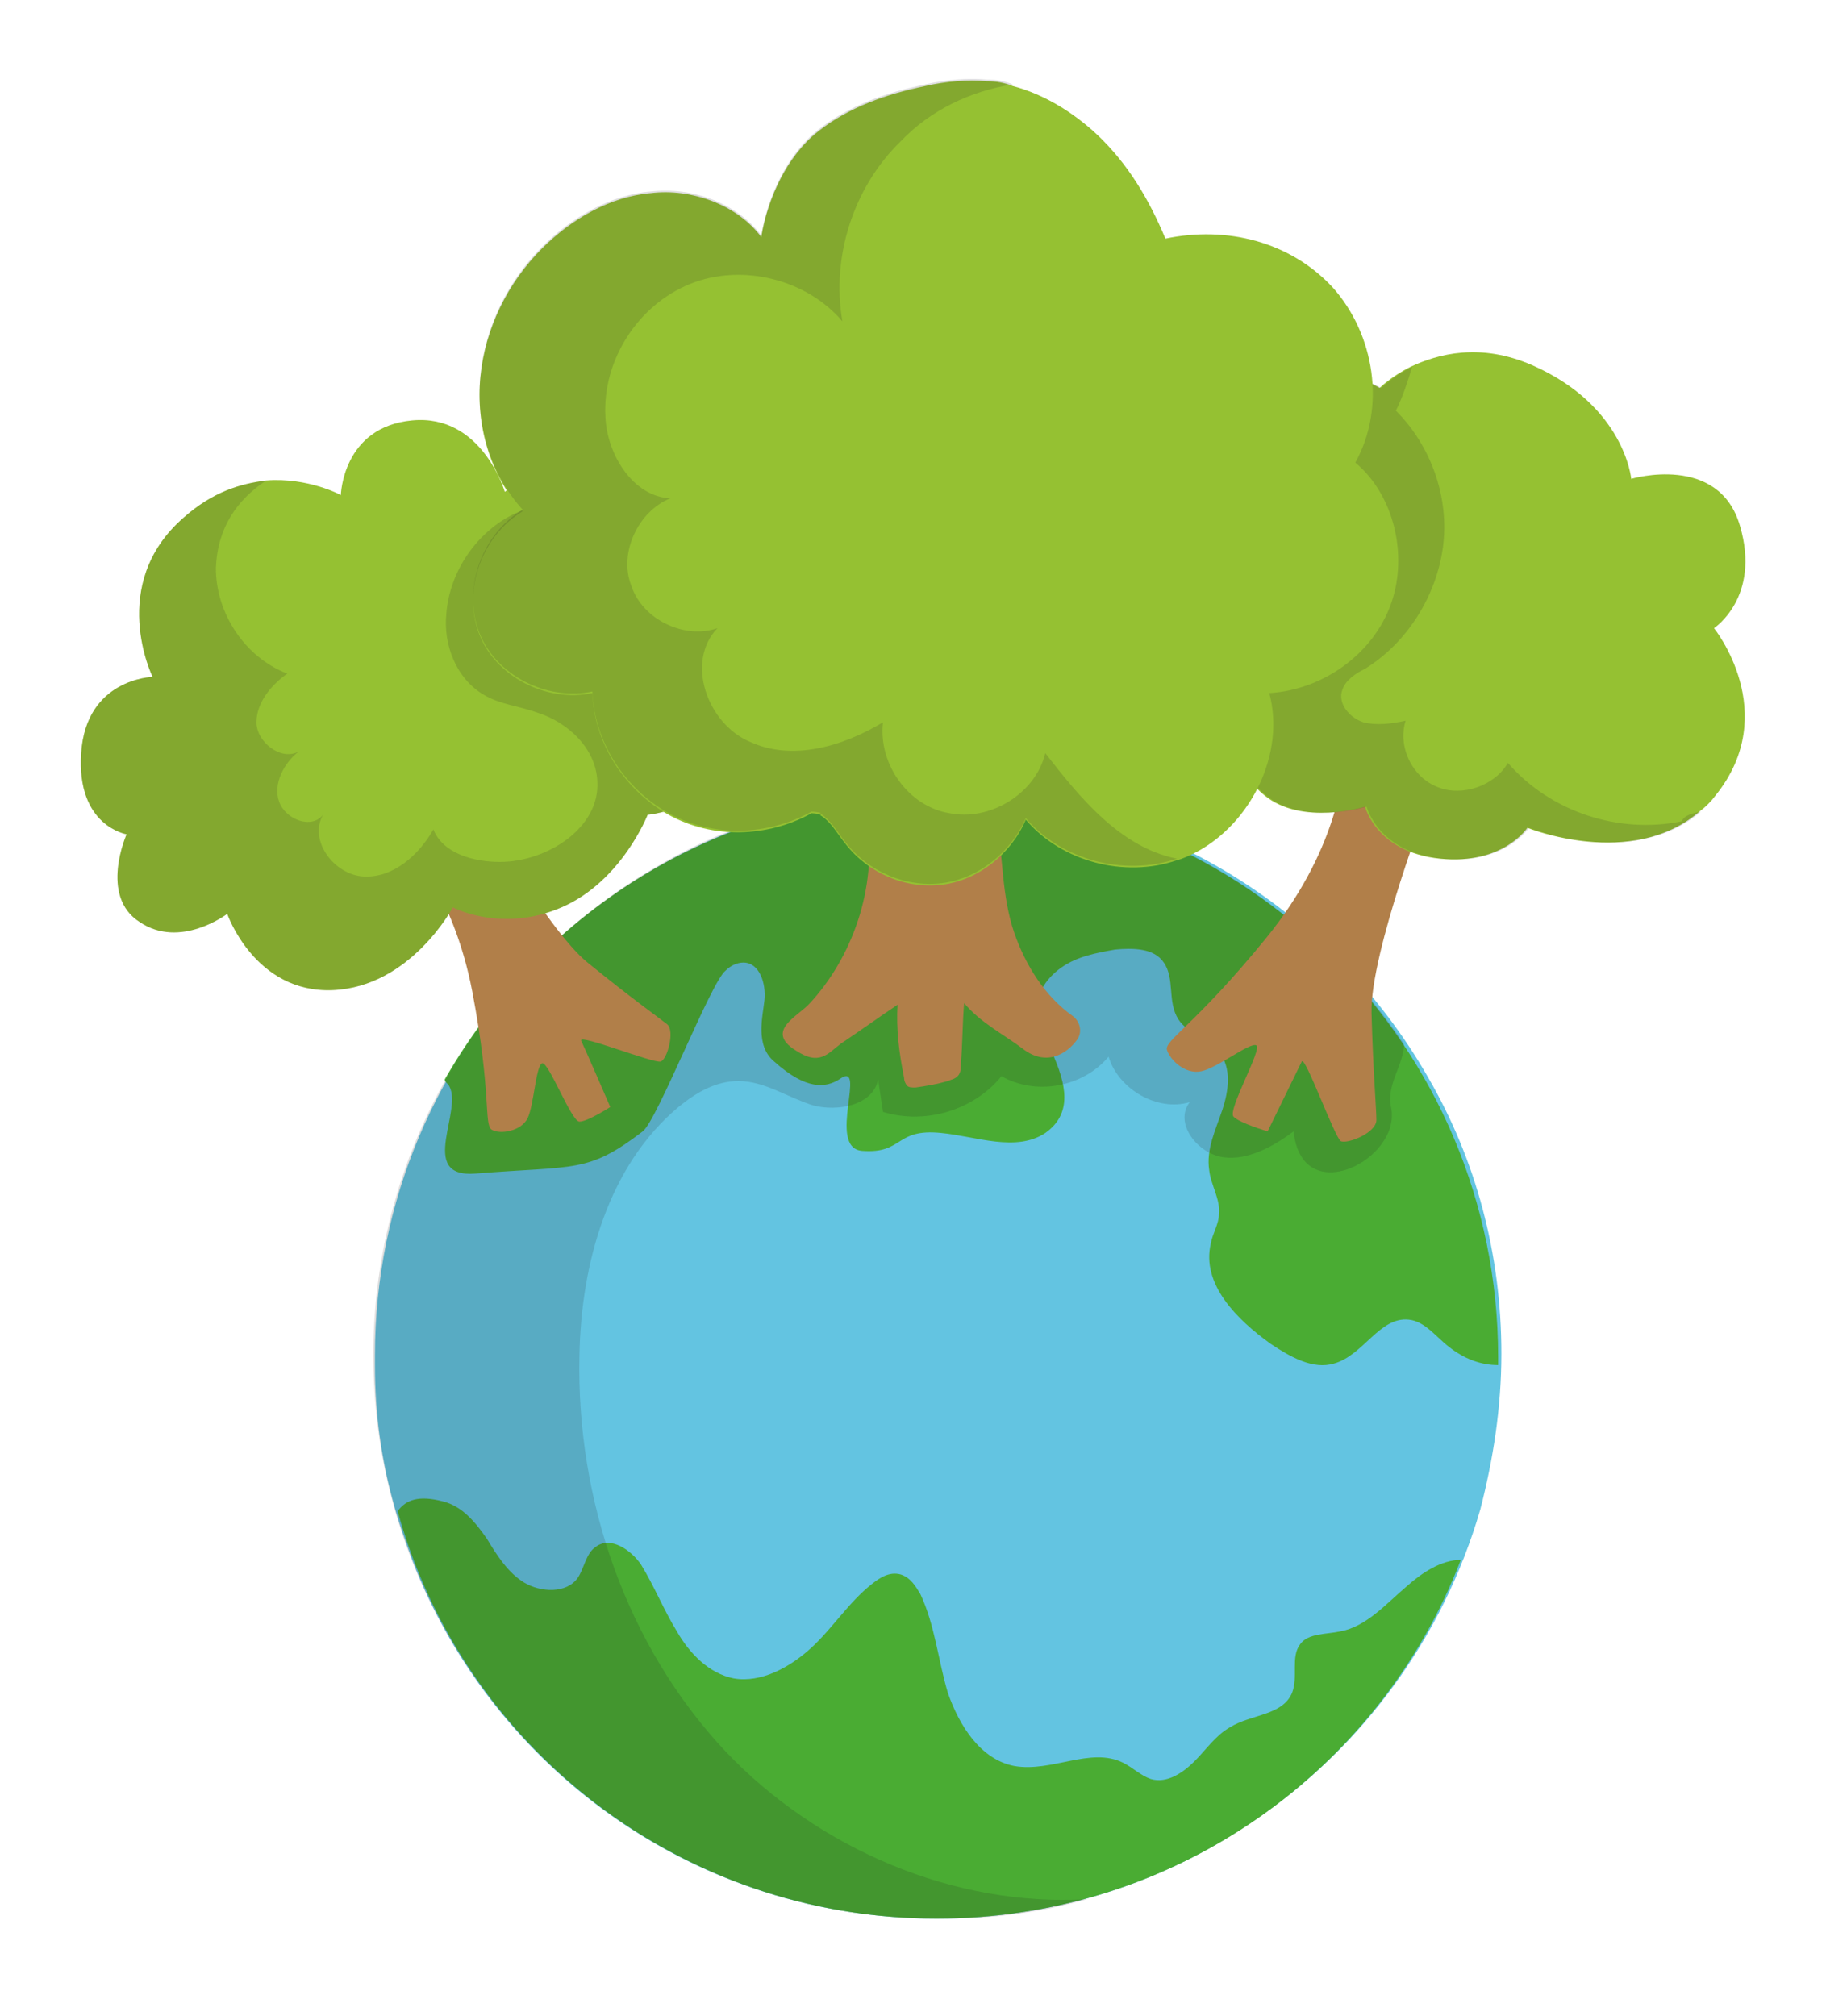 <?xml version="1.0" encoding="utf-8"?>
<!-- Generator: Adobe Illustrator 24.2.3, SVG Export Plug-In . SVG Version: 6.00 Build 0)  -->
<svg version="1.1" id="Capa_1" xmlns="http://www.w3.org/2000/svg" xmlns:xlink="http://www.w3.org/1999/xlink" x="0px" y="0px"
	 viewBox="0 0 112.5 124.2" style="enable-background:new 0 0 112.5 124.2;" xml:space="preserve">
<style type="text/css">
	.st0{fill:#63C4E1;}
	.st1{fill:#4AAC33;}
	.st2{opacity:0.15;fill:#1D1D1B;}
	.st3{fill:#B17F49;}
	.st4{fill:#95C132;}
</style>
<g>
	<g>
		<path class="st0" d="M57.7,118.2c-14.7,0-27.3-9.1-32.3-22.1c-0.4-1.1-0.8-2.2-1.1-3.3c-0.8-2.8-1.2-5.7-1.2-8.7
			c0-0.2,0-0.4,0-0.6c0-19.1,15.5-34.7,34.7-34.7c12.9,0,24.2,7.1,30.2,17.6c2.9,5,4.5,10.8,4.5,17c0,3.3-0.5,6.5-1.3,9.6
			c-2.3,7.9-7.3,14.7-14,19.2C71.5,116.1,64.8,118.2,57.7,118.2z"/>
		<g>
			<path class="st1" d="M92.3,84.1c0-0.2,0-0.4,0-0.5c0-19.1-15.5-34.7-34.7-34.7c-12.9,0-24.2,7.1-30.2,17.6c0,0.1,0.1,0.2,0.2,0.3
				c1.1,1.4-2,5.8,1.7,5.5c6.2-0.5,6.9,0,10.3-2.6c0.9-0.7,4.2-9.2,5.1-9.9c0.3-0.3,0.7-0.5,1.1-0.5c1,0,1.4,1.3,1.3,2.3
				c-0.1,1-0.6,2.8,0.6,3.8c2,1.8,3.2,1.6,4,1.1c1.8-1.3-0.8,4.2,1.4,4.4c2.6,0.2,2-1.4,4.9-1.1c2.1,0.2,4.6,1.2,6.4,0
				c1.7-1.2,1.3-3,0.4-5c-0.3-0.7-0.8-1.4-0.9-2.2c-0.2-1.2,0.5-2.3,1.5-3c1-0.7,2.2-0.9,3.3-1.1c1.1-0.1,2.4-0.1,3,0.8
				c0.7,1,0.2,2.4,0.9,3.5c0.6,0.9,1.8,1.2,2.5,2c0.8,1,0.6,2.4,0.2,3.6c-0.4,1.2-1,2.4-0.8,3.7c0.1,0.9,0.7,1.8,0.6,2.7
				c0,0.6-0.4,1.2-0.5,1.8c-0.6,2.5,1.6,4.7,3.7,6.2c1.2,0.8,2.6,1.6,3.9,1.2c1.8-0.5,2.8-2.9,4.6-2.7c1,0.1,1.7,1.1,2.5,1.7
				C90.2,83.7,91.2,84.1,92.3,84.1z"/>
			<path class="st1" d="M57.7,118.2c14.7,0,27.3-9.1,32.3-22.1c-1.2,0-2.4,0.8-3.3,1.6c-1.3,1.1-2.5,2.5-4.1,2.8
				c-0.9,0.2-2,0.1-2.5,0.8c-0.6,0.8-0.1,2-0.5,3c-0.6,1.4-2.5,1.3-3.8,2.1c-0.9,0.5-1.5,1.4-2.2,2.1c-0.7,0.7-1.7,1.4-2.7,1.1
				c-0.6-0.2-1.1-0.7-1.7-1c-2-1-4.4,0.6-6.7,0.2c-2.1-0.4-3.4-2.5-4.1-4.5c-0.6-2-0.8-4.2-1.7-6.1c-0.3-0.5-0.6-1-1.2-1.2
				c-0.7-0.2-1.3,0.2-1.8,0.6c-1.4,1.1-2.4,2.7-3.7,3.9c-1.3,1.2-3.1,2.2-4.8,1.9c-1.5-0.3-2.7-1.5-3.5-2.9
				c-0.8-1.3-1.4-2.8-2.2-4.1c-0.6-0.9-1.9-1.8-2.8-1.1c-0.6,0.4-0.7,1.3-1.1,1.9c-0.7,1-2.3,0.9-3.3,0.3c-1-0.6-1.7-1.7-2.3-2.7
				c-0.7-1-1.5-2-2.7-2.3c-1.5-0.4-2.3-0.1-2.8,0.6C28.5,107.6,41.9,118.2,57.7,118.2z"/>
		</g>
		<path class="st2" d="M86.5,64.3c0,1.3-1.1,2.5-0.8,3.9c0.7,3.2-5.5,6.4-6,1.5c-1.2,0.9-2.8,1.8-4.3,1.6c-1.6-0.2-3.1-2.1-2.1-3.4
			c-2,0.6-4.4-0.8-5-2.8c-1.6,1.9-4.5,2.4-6.6,1.2c-1.7,2.1-4.7,3-7.3,2.2c-0.1-0.7-0.2-1.3-0.3-2c-0.3,1.6-2.5,2-4,1.6
			c-1.6-0.5-3-1.5-4.6-1.5c-1.4,0-2.6,0.7-3.7,1.6c-4.3,3.6-6,9.6-6.1,15.3c-0.2,8.9,2.9,17.9,9,24.4c5.7,6,14.1,9.6,22.3,9.1
			c-2.8,0.8-5.7,1.2-8.7,1.2c-0.2,0-0.4,0-0.6,0c-19.1,0-34.7-15.5-34.7-34.7c0-12.9,7.1-24.2,17.6-30.2c5-2.9,10.8-4.5,17-4.5
			c3.3,0,6.5,0.5,9.6,1.3C75.2,52.6,82,57.6,86.5,64.3z"/>
	</g>
	<g>
		<g>
			<path class="st3" d="M24.8,51.7c0,0,3.1,3.1,4.3,9.4s0.7,8.2,1.2,8.5s1.8,0.1,2.2-0.7c0.4-0.8,0.5-3.2,0.9-3.4
				c0.4-0.1,1.8,3.6,2.3,3.6c0.5,0,1.9-0.9,1.9-0.9s-1.6-3.7-1.8-4.1c-0.1-0.4,4.4,1.4,4.9,1.3c0.4-0.1,0.9-1.9,0.4-2.3
				c-0.5-0.4-2.2-1.6-4.9-3.8C33.6,57.2,29,48.9,29,48.9L24.8,51.7z"/>
			<g>
				<path class="st4" d="M45.6,43.9c0.1,5.8-5.7,6.3-5.7,6.3s-1.6,4.1-5.3,5.7s-6.7,0-6.7,0s-2.6,4.9-7.4,5.1S14,56.3,14,56.3
					s-2.9,2.2-5.4,0.5c-2.5-1.6-0.8-5.4-0.8-5.4S4.7,50.9,5,46.4c0.3-4.6,4.4-4.7,4.4-4.7s-2.8-5.7,1.9-9.8c1.8-1.6,3.5-2.1,5.1-2.3
					c2.6-0.2,4.6,0.9,4.6,0.9s0.1-4.2,4.4-4.6s5.7,4.4,5.7,4.4s5.2-4.1,8.6-0.3c0.6,0.7,1,1.4,1.3,2.1c1,3-1.3,5.7-1.3,5.7
					S45.5,38.1,45.6,43.9z"/>
				<path class="st2" d="M45.6,43.9c0.1,5.8-5.7,6.3-5.7,6.3s-1.6,4.1-5.3,5.7s-6.7,0-6.7,0s-2.6,4.9-7.4,5.1S14,56.3,14,56.3
					s-2.9,2.2-5.4,0.5c-2.5-1.6-0.8-5.4-0.8-5.4S4.7,50.9,5,46.4c0.3-4.6,4.4-4.7,4.4-4.7s-2.8-5.7,1.9-9.8c1.8-1.6,3.5-2.1,5.1-2.3
					c-1.8,1.2-3,2.9-3.1,5.4c0,2.8,1.8,5.5,4.4,6.5c-1,0.7-1.9,1.8-1.9,3c0,1.2,1.5,2.4,2.6,1.8c-0.9,0.7-1.6,2-1.2,3.1
					s2,1.7,2.7,0.8c-0.9,1.6,0.7,3.7,2.5,3.8c1.8,0.1,3.4-1.3,4.3-2.9c0.6,1.5,2.5,2,4.1,2c2.9,0,6.2-2.1,6-5
					c-0.1-2-1.8-3.6-3.7-4.2c-1.1-0.4-2.3-0.5-3.3-1.1c-1.7-1-2.5-3.1-2.3-5c0.2-2.6,1.9-5.1,4.3-6.2c2.9-1.3,6.2-0.5,9.3,0.6
					c1,3-1.3,5.7-1.3,5.7S45.5,38.1,45.6,43.9z"/>
			</g>
		</g>
		<g>
			<path class="st3" d="M82.7,47.7c0,0-0.3,4.7-4.7,10.1c-4.4,5.4-6.3,6.3-6.1,6.9c0.2,0.6,1.1,1.5,2.1,1.3s3-1.8,3.4-1.6
				c0.4,0.2-1.8,4-1.4,4.4c0.4,0.4,2.1,0.9,2.1,0.9s1.9-3.9,2.1-4.3c0.2-0.4,2,4.6,2.4,4.9c0.4,0.2,2.2-0.5,2.2-1.3
				c0-0.7-0.2-2.9-0.3-6.6c-0.1-3.7,3.6-13.3,3.6-13.3L82.7,47.7z"/>
			<g>
				<path class="st4" d="M105.6,38.7c0,0,4.2,5.2,0.1,10.3c-0.3,0.4-0.6,0.7-1,1c-4.2,3.6-10.6,1-10.6,1s-1.5,2.3-5.4,1.9
					c-3.9-0.4-4.6-3.2-4.6-3.2s-3.9,1.2-6.2-0.7c-2.3-1.9-2-4.2-2-4.2s-1.7,1.5-3,0s-0.6-3.4-0.6-3.4s-4.4-1.5-2.6-6
					c1.7-4.5,6.2-2.5,6.2-2.5s-3.2-4.5,0.8-8.1c4-3.6,8.3-0.9,8.3-0.9s0.7-0.7,1.9-1.3c1.7-0.8,4.3-1.5,7.5-0.1c5.7,2.5,6.1,7,6.1,7
					s5.4-1.6,6.7,2.9C108.5,36.8,105.6,38.7,105.6,38.7z"/>
				<path class="st2" d="M104.8,50c-4.2,3.6-10.6,1-10.6,1s-1.5,2.3-5.4,1.9c-3.9-0.4-4.6-3.2-4.6-3.2s-3.9,1.2-6.2-0.7
					c-2.3-1.9-2-4.2-2-4.2s-1.7,1.5-3,0s-0.6-3.4-0.6-3.4s-4.4-1.5-2.6-6c1.7-4.5,6.2-2.5,6.2-2.5s-3.2-4.5,0.8-8.1
					c4-3.6,8.3-0.9,8.3-0.9s0.7-0.7,1.9-1.3c-0.3,1-0.6,1.9-1,2.7c2.2,2.2,3.3,5.4,2.9,8.4c-0.4,3-2.2,5.9-4.8,7.5
					c-0.6,0.3-1.2,0.7-1.4,1.3c-0.3,0.8,0.4,1.7,1.3,2c0.8,0.2,1.7,0.1,2.6-0.1c-0.5,1.6,0.4,3.5,2,4.1c1.5,0.6,3.5-0.1,4.3-1.5
					c2.6,3,6.8,4.4,10.7,3.6C103.8,50.2,104.3,50.1,104.8,50z"/>
			</g>
		</g>
		<g>
			<path class="st3" d="M49.9,61.8c-0.7,0.8-2.8,1.7-0.9,2.9c1.5,1,2,0.2,2.8-0.4c1.2-0.8,2.3-1.6,3.5-2.4c-0.1,1.5,0.1,3,0.4,4.5
				c0,0.2,0.1,0.4,0.2,0.5c0.1,0.1,0.3,0.1,0.5,0.1c0.7-0.1,1.3-0.2,2-0.4c0.2-0.1,0.4-0.1,0.6-0.3c0.2-0.2,0.2-0.5,0.2-0.7
				c0.1-1.3,0.1-2.6,0.2-3.8c1,1.2,2.4,1.9,3.6,2.8c1.4,1.1,2.7,0.4,3.4-0.6c0.3-0.5,0.1-1.1-0.3-1.4c-1.7-1.2-2.9-3.1-3.6-5.1
				c-0.8-2.3-0.7-4.8-1.1-7.1c-2.8,0-8.5-3.1-8,0C54.1,54.8,52.4,59.1,49.9,61.8z"/>
			<g>
				<path class="st4" d="M85.7,37.2c-1.1,3.1-4.2,5.3-7.5,5.5c1,3.7-1.1,8-4.5,9.8c-0.4,0.2-0.8,0.4-1.2,0.5
					c-3.2,1.1-7.1,0.1-9.3-2.5c-0.9,2.1-2.9,3.7-5.1,4c-2.3,0.3-4.6-0.7-6-2.5c-0.5-0.6-0.9-1.4-1.6-1.8c0.3,0-0.3-0.1-0.5-0.1
					c0,0,0,0,0,0c-2.7,1.5-6.1,1.6-8.8,0.1c-2.7-1.5-4.6-4.4-4.7-7.5c-2.8,0.6-6-1-7-3.7c-1-2.7,0.2-6,2.7-7.5
					c-2-2.2-2.9-5.3-2.6-8.3c0.3-3,1.7-5.8,3.8-7.9c1.8-1.8,4.2-3.2,6.7-3.4c2.5-0.3,5.3,0.7,6.8,2.7c0.4-2.4,1.6-5,3.5-6.5
					c1.9-1.5,4.2-2.3,6.6-2.8c1.3-0.3,2.6-0.4,3.8-0.3c0.6,0,1.1,0.1,1.6,0.3c1.9,0.5,3.7,1.6,5.2,3c1.9,1.8,3.2,4,4.2,6.4
					c3.8-0.8,7.7,0.2,10.3,3c2.6,2.9,3.3,7.4,1.4,10.8C85.8,30.4,86.8,34.1,85.7,37.2z"/>
				<path class="st2" d="M72.5,52.9c-3.2,1.1-7.1,0.1-9.3-2.5c-0.9,2.1-2.9,3.7-5.1,4c-2.3,0.3-4.6-0.7-6-2.5
					c-0.5-0.6-0.9-1.4-1.6-1.8c0.3,0-0.3-0.1-0.5-0.1c0,0,0,0,0,0c-2.7,1.5-6.1,1.6-8.8,0.1c-2.7-1.5-4.6-4.4-4.7-7.5
					c-2.8,0.6-6-1-7-3.7c-1-2.7,0.2-6,2.7-7.5c-2-2.2-2.9-5.3-2.6-8.3c0.3-3,1.7-5.8,3.8-7.9c1.8-1.8,4.2-3.2,6.7-3.4
					c2.5-0.3,5.3,0.7,6.8,2.7c0.4-2.4,1.6-5,3.5-6.5c1.9-1.5,4.2-2.3,6.6-2.8c1.3-0.3,2.6-0.4,3.8-0.3c0.6,0,1.1,0.1,1.6,0.3
					c-2.6,0.4-5.1,1.6-6.9,3.5c-2.9,2.8-4.3,7.1-3.6,11.1c-2.2-2.6-6.2-3.6-9.4-2.3c-3.2,1.3-5.4,4.7-5.2,8.2c0.1,2.3,1.7,4.9,4,5
					c-2,0.8-3.2,3.4-2.4,5.4c0.7,2.1,3.3,3.3,5.3,2.6c-2,2.1-0.6,5.9,2,7c2.6,1.2,5.7,0.3,8.2-1.2c-0.3,2.6,1.6,5.2,4.1,5.6
					c2.5,0.5,5.3-1.2,5.9-3.7C66.5,49.1,69,52.2,72.5,52.9z"/>
			</g>
		</g>
	</g>
</g>
</svg>
